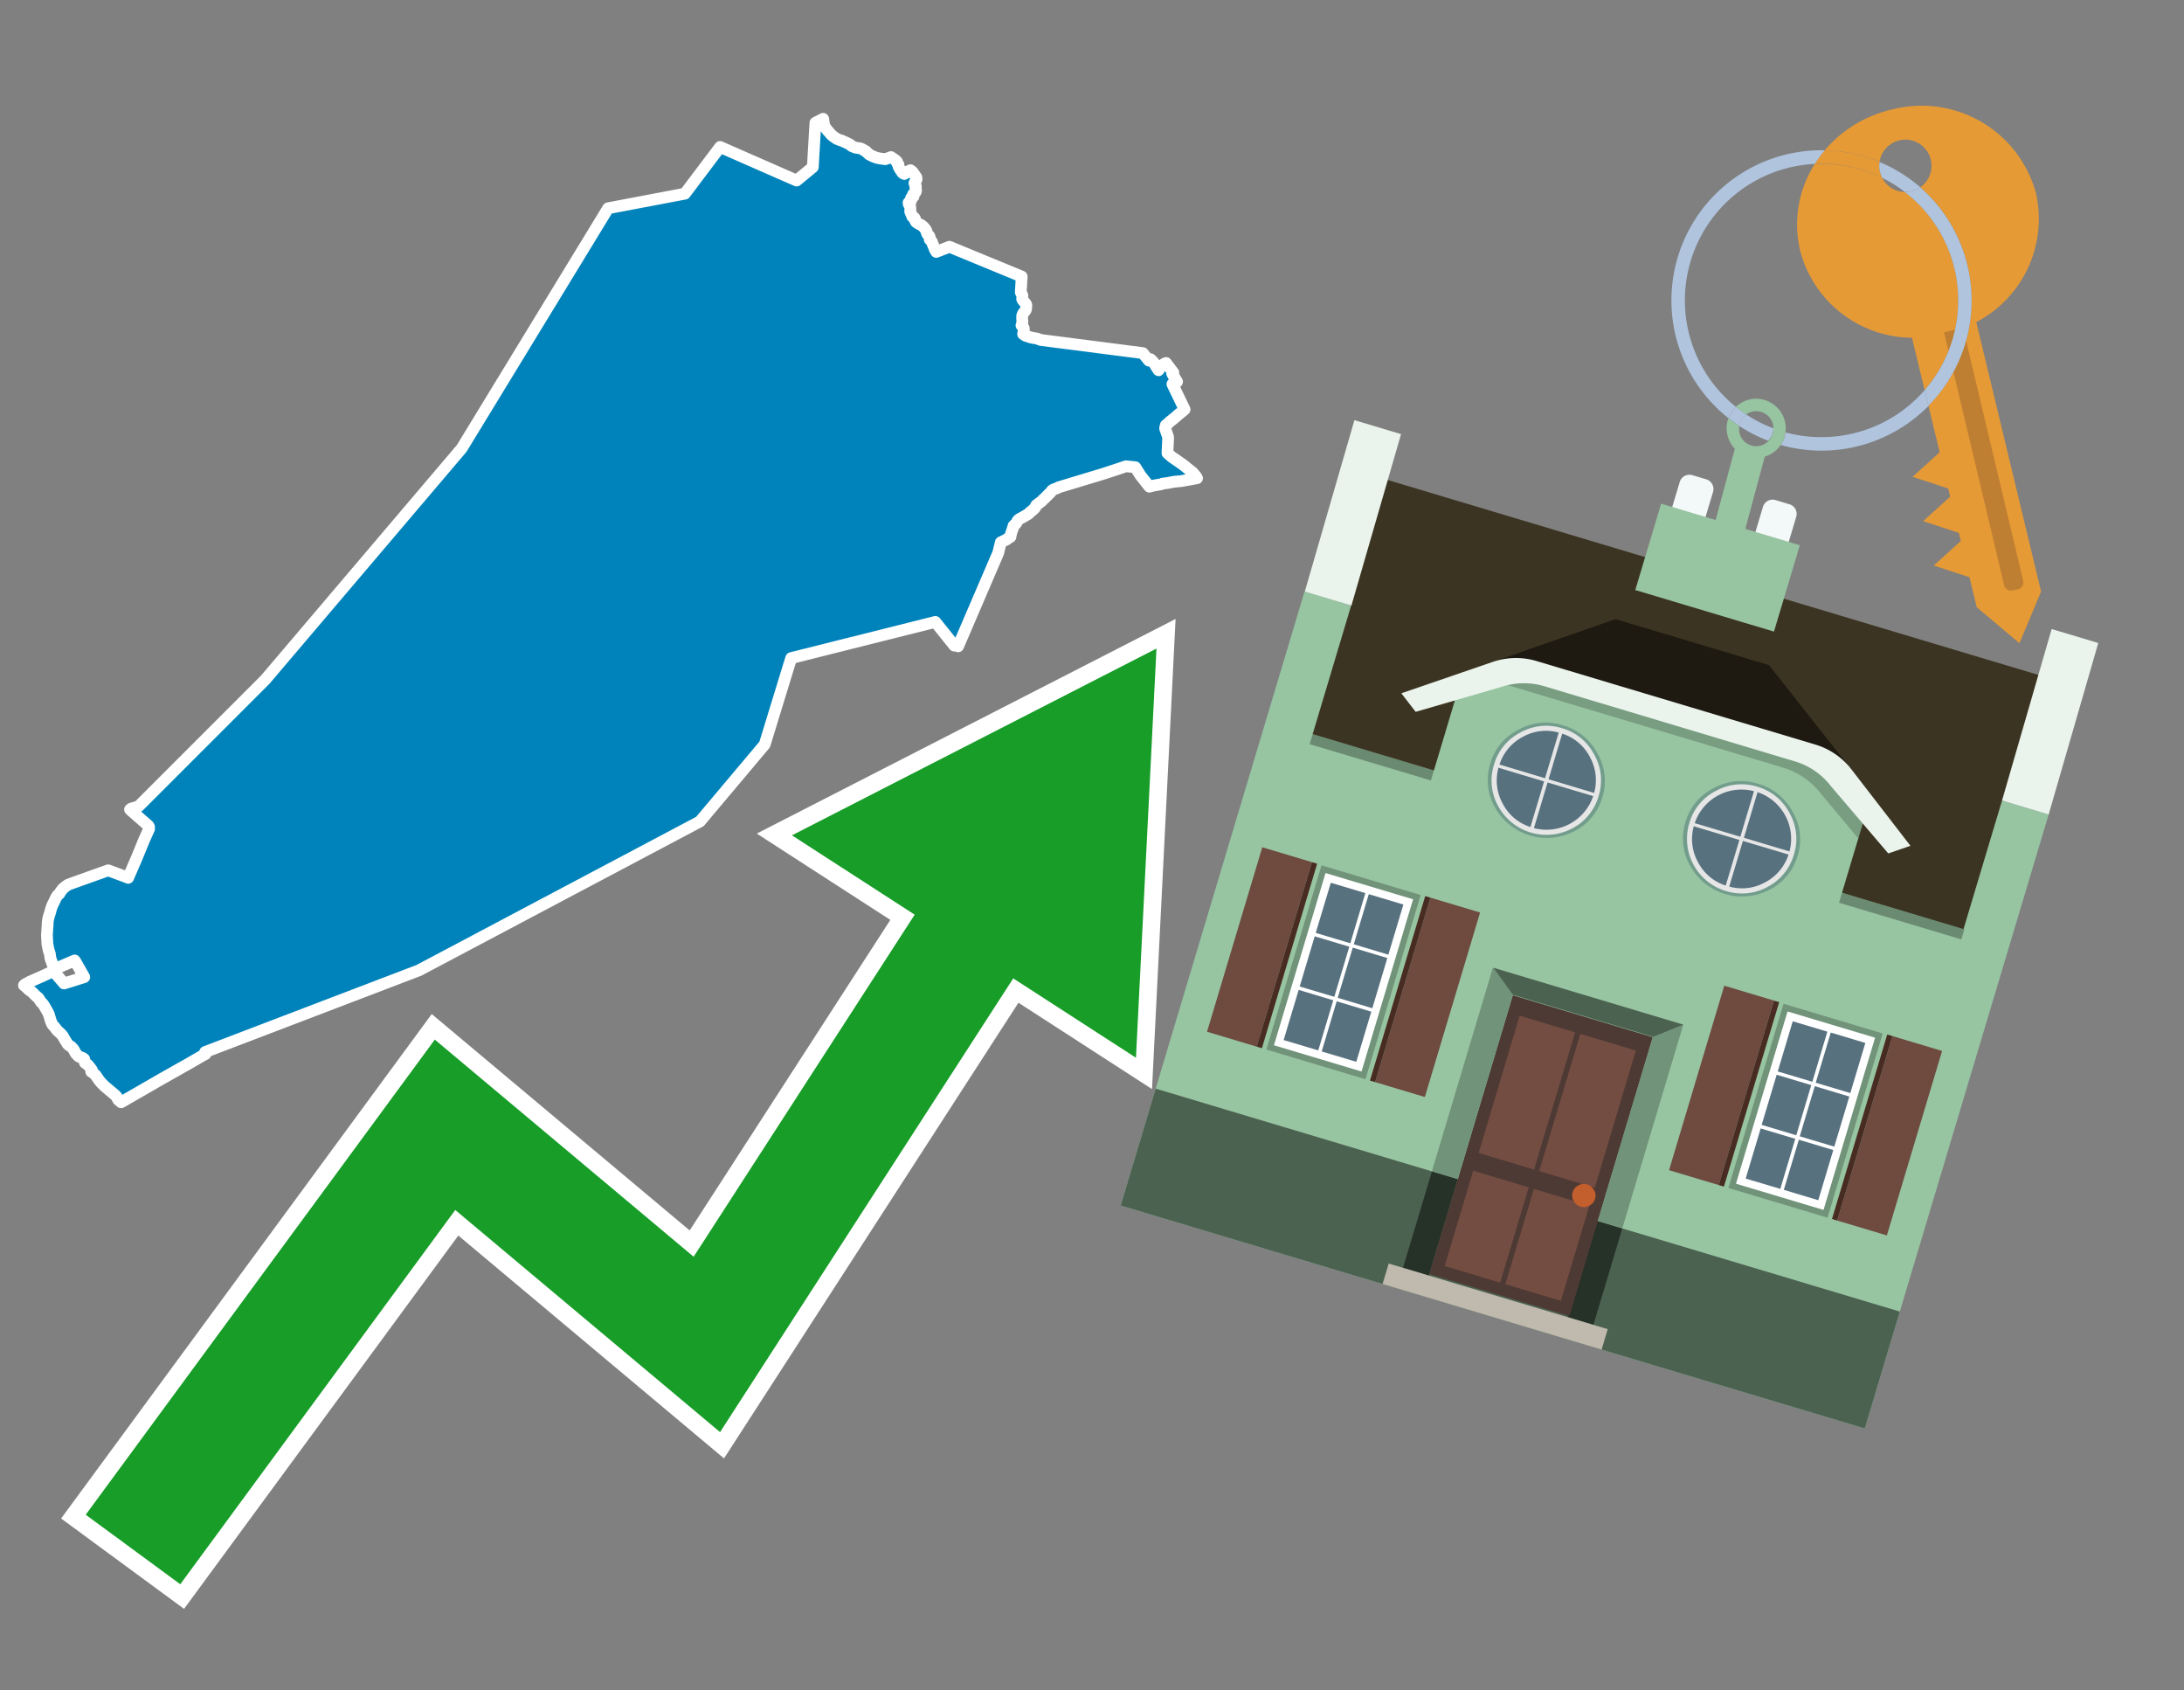 <svg id="Text" xmlns="http://www.w3.org/2000/svg" width="93.05" height="72" viewBox="0 0 93.05 72"><rect x="0" y="0" width="93.05" height="72" fill="#808080" stroke="none"/><polygon points="19.67,19.1 25.91,8.87 29.18,8.25 30.68,6.26 33.94,7.69 34.63,7.12 34.74,5.23 35.07,5.06 35.08,5.09 35.09,5.2 35.11,5.31 35.12,5.34 35.14,5.39 35.16,5.43 35.26,5.56 35.35,5.66 35.39,5.71 35.44,5.76 35.5,5.81 35.56,5.85 35.61,5.89 35.67,5.92 35.76,5.96 35.87,5.99 35.92,6.02 36,6.05 36.16,6.13 36.22,6.16 36.26,6.2 36.3,6.23 36.45,6.29 36.66,6.32 36.73,6.35 36.78,6.38 36.82,6.41 36.89,6.44 36.92,6.48 36.96,6.51 37.01,6.56 37.05,6.59 37.13,6.63 37.19,6.66 37.35,6.72 37.49,6.75 37.72,6.78 37.96,6.69 38.16,6.83 38.22,6.89 38.22,6.94 38.28,7.01 38.28,7.05 38.28,7.08 38.31,7.15 38.34,7.2 38.44,7.35 38.47,7.38 38.53,7.41 38.72,7.28 38.79,7.25 38.88,7.32 39.04,7.55 39.05,7.59 39.05,7.64 38.96,7.8 38.97,7.84 39.01,7.9 39.02,7.94 39.02,7.97 39,8.01 39.03,8.11 39.02,8.15 39.01,8.18 38.98,8.21 38.9,8.28 38.92,8.34 38.92,8.37 38.88,8.4 38.82,8.43 38.83,8.5 38.82,8.54 38.8,8.57 38.74,8.6 38.71,8.63 38.71,8.66 38.72,8.7 38.75,8.73 38.76,8.77 38.78,8.8 38.78,8.84 38.79,8.92 38.78,8.97 38.78,9.01 38.85,9.17 38.86,9.21 38.88,9.24 38.96,9.28 38.98,9.31 38.99,9.34 38.99,9.39 39.01,9.43 39.03,9.46 39.15,9.54 39.24,9.58 39.28,9.61 39.33,9.65 39.36,9.68 39.4,9.73 39.44,9.78 39.47,9.84 39.48,9.87 39.48,9.9 39.5,9.95 39.53,10 39.59,10.05 39.61,10.1 39.62,10.13 39.62,10.16 39.61,10.2 39.64,10.23 39.69,10.28 39.71,10.31 39.72,10.35 39.73,10.38 39.81,10.57 39.82,10.6 39.83,10.63 39.86,10.68 39.89,10.73 40.45,10.51 43.53,11.78 43.49,12.45 43.56,12.58 43.55,12.74 43.57,12.78 43.6,12.82 43.65,12.87 43.67,12.9 43.7,12.93 43.72,12.97 43.73,13.01 43.72,13.07 43.72,13.1 43.72,13.15 43.71,13.18 43.7,13.21 43.68,13.24 43.62,13.31 43.6,13.34 43.58,13.37 43.56,13.42 43.55,13.45 43.55,13.51 43.55,13.6 43.56,13.7 43.55,13.74 43.55,13.77 43.54,13.82 43.52,13.86 43.56,13.89 43.58,13.92 43.61,13.96 43.62,13.99 43.62,14.02 43.62,14.06 43.62,14.09 43.6,14.14 43.6,14.17 43.59,14.23 43.69,14.3 43.94,14.38 44.18,14.42 44.34,14.48 48.69,15.04 48.95,15.36 49.02,15.3 49.14,15.42 49.21,15.53 49.23,15.57 49.36,15.77 49.38,15.74 49.4,15.69 49.43,15.66 49.48,15.6 49.59,15.5 49.68,15.46 49.99,15.87 49.94,15.91 50.15,16.26 49.95,16.36 50.47,17.44 50.28,17.6 50.19,17.67 50.08,17.77 49.92,17.9 49.88,17.93 49.81,17.99 49.74,18.06 49.67,18.11 49.64,18.24 49.65,18.28 49.76,18.59 49.77,18.63 49.74,19.3 49.92,19.46 50.31,19.73 50.41,19.8 50.67,20.01 50.72,20.05 50.81,20.12 50.96,20.3 51,20.37 50.84,20.4 50.67,20.43 50.5,20.46 50.34,20.49 50.02,20.52 49.76,20.57 49.53,20.6 49.46,20.63 49.27,20.66 49.12,20.69 48.97,20.73 48.59,20.25 48.37,19.9 47.97,19.86 47.71,19.95 47.62,19.98 47.07,20.16 46.91,20.21 45.09,20.76 45.05,20.79 44.96,20.82 44.88,20.85 44.81,20.9 44.78,20.95 44.66,21.07 44.55,21.18 44.51,21.22 44.42,21.3 44.4,21.33 44.35,21.37 44.15,21.52 44.12,21.58 44.11,21.61 44.09,21.64 43.96,21.76 43.88,21.82 43.83,21.88 43.68,21.97 43.56,22.04 43.44,22.1 43.36,22.17 43.34,22.21 43.3,22.28 43.28,22.31 43.23,22.35 43.18,22.4 43.17,22.44 43.16,22.48 43.13,22.57 43.09,22.68 43.08,22.72 43.07,22.76 43.05,22.87 42.94,22.93 42.89,22.98 42.76,23.04 42.64,23.1 42.53,23.55 40.82,27.53 40.77,27.43 40.66,27.5 39.85,26.49 33.71,28.03 33.61,28.35 32.58,31.71 29.82,34.99 17.85,41.33 8.74,44.81 8.75,44.9 8.65,44.95 8.22,45.2 8.03,45.31 7.78,45.45 7.25,45.75 6.86,45.97 5.82,46.57 5.49,46.76 5.16,46.95 5.04,46.85 4.96,46.7 4.89,46.63 4.46,46.27 4.35,46.16 4.32,46.13 4.22,46.01 4.07,45.79 3.96,45.69 3.89,45.65 3.9,45.61 3.91,45.57 3.89,45.54 3.75,45.36 3.62,45.27 3.61,45.24 3.59,45.11 3.55,45.08 3.5,45.05 3.37,45.01 3.33,44.98 3.22,44.86 3.15,44.72 3.12,44.68 3.04,44.59 2.92,44.51 2.88,44.47 2.75,44.26 2.67,44.12 2.62,44.06 2.57,44.01 2.48,43.93 2.44,43.89 2.41,43.86 2.37,43.8 2.33,43.75 2.25,43.66 2.21,43.6 2.18,43.52 2.16,43.47 2.08,43.2 2.02,43.08 1.95,42.96 1.85,42.79 1.81,42.74 1.75,42.69 1.64,42.51 1.54,42.43 1.46,42.35 1.36,42.25 1.23,42.16 1.12,42.05 1.02,41.97 1.07,41.92 1.19,41.86 1.28,41.81 1.78,41.59 2.26,41.37 2.36,41.46 2.73,41.89 3.59,41.62 3.21,40.95 3.18,40.91 2.36,41.26 2.25,41.1 2.15,40.82 2.13,40.68 2.13,40.65 2.1,40.55 2.08,40.5 2.02,40.22 2,39.83 2.02,39.51 2.03,39.39 2.03,39.31 2.05,39.16 2.07,39.07 2.12,38.91 2.14,38.85 2.16,38.76 2.17,38.73 2.2,38.64 2.23,38.56 2.25,38.52 2.33,38.36 2.38,38.25 2.44,38.15 2.49,38.1 2.53,38.07 2.58,37.98 2.64,37.9 2.67,37.86 2.73,37.81 2.79,37.76 2.86,37.71 2.91,37.68 3.07,37.62 3.21,37.57 4.61,37.07 5.36,37.35 5.46,37.39 5.84,36.51 6.13,35.8 6.35,35.31 6.35,35.26 6.35,35.22 6.33,35.18 6.3,35.15 5.66,34.59 5.6,34.54 5.54,34.48 5.59,34.44 5.7,34.41 5.83,34.37 5.91,34.34 5.95,34.3 11.3,28.95 " fill="#0083ba" stroke="#fff" stroke-linejoin="round" stroke-width="0.5"/><polygon points="49.272 27.624 33.741 35.58 38.97 38.959 29.553 53.529 18.525 44.281 3.652 64.518 7.681 67.479 19.396 51.538 30.678 60.999 43.169 41.673 48.398 45.053 49.272 27.624" fill="none" stroke="#fff" stroke-miterlimit="10" stroke-width="1.5"/><polygon points="49.272 27.624 33.741 35.58 38.97 38.959 29.553 53.529 18.525 44.281 3.652 64.518 7.681 67.479 19.396 51.538 30.678 60.999 43.169 41.673 48.398 45.053 49.272 27.624" fill="#179d28"/><path d="M80.19,7.577a1.16,1.16,0,0,1-.094-.251,1.114,1.114,0,0,1-.018-.429A6.367,6.367,0,0,0,77.743,6.4a5.269,5.269,0,0,0-.423.577c.1,0,.192-.007.288-.007A5.794,5.794,0,0,1,80.19,7.577Z" fill="#e69a35"/><path d="M77.608,6.4A6.394,6.394,0,0,0,73.64,17.81a1.26,1.26,0,0,1,.317-.48A5.821,5.821,0,0,1,77.32,6.981a5.269,5.269,0,0,1,.423-.577Z" fill="#b0c4de"/><path d="M84.2,13.72a4.962,4.962,0,0,0,2.545-5.48,5.047,5.047,0,0,0-6.179-3.566A5.322,5.322,0,0,0,77.743,6.4a6.367,6.367,0,0,1,2.335.493,1.114,1.114,0,1,1,1.736,1.084,6.392,6.392,0,0,1,.347,9.3l.479,1.985-.438.4-.716.648.92.3.6.2.082.341-.438.4-.716.648.92.3.605.2.082.341-.438.4-.716.649.92.3.605.2.307,1.274,1.821,1.534.921-2.2Z" fill="#e69a35"/><path d="M81.154,8.179a1.115,1.115,0,0,1-.964-.6,5.794,5.794,0,0,0-2.582-.6c-.1,0-.192,0-.288.007a4.783,4.783,0,0,0-.625,3.685,4.962,4.962,0,0,0,4.765,3.715L82,16.617a5.82,5.82,0,0,0-.846-8.438Z" fill="#e69a35"/><path d="M74.1,18.142a6.386,6.386,0,0,0,1.232.63.73.73,0,0,0,.224-.527h0a5.783,5.783,0,0,1-1.159-.593A.733.733,0,0,0,74.1,18.142Z" fill="#b0c4de"/><path d="M74.4,17.652q-.228-.152-.44-.322a1.26,1.26,0,0,0-.317.48c.148.117.3.228.46.332A.733.733,0,0,1,74.4,17.652Z" fill="#b0c4de"/><path d="M74.824,16.984a1.257,1.257,0,0,0-.867.346c.141.114.288.222.44.322a.731.731,0,0,1,1.159.593h0a.732.732,0,1,1-1.463,0,.7.7,0,0,1,.007-.1c-.158-.1-.312-.215-.46-.332a1.258,1.258,0,0,0,.273,1.3l-.979,3.635,1.275.341.98-3.639a1.266,1.266,0,0,0,.681-.5,1.249,1.249,0,0,0,.2-.538,1.328,1.328,0,0,0,.012-.168A1.262,1.262,0,0,0,74.824,16.984Z" fill="#97c4a1"/><path d="M85.974,25.1l-.226.053a.3.3,0,0,1-.362-.223l-2.56-10.777.81-.193L86.2,24.736A.3.3,0,0,1,85.974,25.1Z" fill="#bf7f32"/><path d="M80.1,7.326a1.16,1.16,0,0,0,.094.251,5.833,5.833,0,0,1,.964.6,1.137,1.137,0,0,0,.287-.031,1.108,1.108,0,0,0,.373-.167A6.371,6.371,0,0,0,80.078,6.9,1.114,1.114,0,0,0,80.1,7.326Z" fill="#b0c4de"/><path d="M77.608,18.618a5.836,5.836,0,0,1-1.534-.2,1.24,1.24,0,0,1-.2.537,6.4,6.4,0,0,0,6.291-1.666L82,16.617A5.807,5.807,0,0,1,77.608,18.618Z" fill="#b0c4de"/><path d="M81.814,7.981a1.108,1.108,0,0,1-.373.167,1.137,1.137,0,0,1-.287.031A5.82,5.82,0,0,1,82,16.617l.161.667a6.392,6.392,0,0,0-.347-9.3Z" fill="#b0c4de"/><polygon points="83.79 39.753 55.78 31.364 58.988 20.404 86.964 28.783 83.79 39.753 83.79 39.753" fill="#3c3422" fill-rule="evenodd"/><polygon points="81.705 53.32 87.284 34.692 85.297 34.097 83.656 39.575 55.926 31.269 57.567 25.791 55.579 25.196 47.746 51.348 79.451 60.844 81.705 53.32" fill="#97c4a1" fill-rule="evenodd"/><rect x="69.522" y="21.148" width="0.444" height="28.983" transform="translate(15.592 92.226) rotate(-73.326)" opacity="0.3"/><polygon points="87.284 34.692 85.297 34.097 87.411 26.793 89.398 27.388 87.284 34.692 87.284 34.692" fill="#eaf3ec" fill-rule="evenodd"/><polygon points="57.578 25.794 55.591 25.199 57.705 17.896 59.692 18.491 57.578 25.794 57.578 25.794" fill="#eaf3ec" fill-rule="evenodd"/><polygon points="79.451 60.844 80.943 55.865 49.238 46.369 47.747 51.348 79.451 60.844 79.451 60.844" fill="#4c6251" fill-rule="evenodd"/><path d="M71.566,20.528l-.522,1.743,1.418.425.523-1.744a.432.432,0,0,0-.289-.536l-.593-.177A.431.431,0,0,0,71.566,20.528Z" fill="#f3f9f8" fill-rule="evenodd"/><path d="M75.111,21.589l-.522,1.743,1.418.425.522-1.743a.43.43,0,0,0-.289-.536l-.593-.178A.43.43,0,0,0,75.111,21.589Z" fill="#f3f9f8" fill-rule="evenodd"/><polygon points="75.368 28.329 68.829 26.37 63.807 28.121 78.733 32.591 75.368 28.329" fill="#1e1a11"/><polygon points="78.248 32.422 64.442 28.287 62.236 28.998 60.064 36.247 77.453 41.455 79.651 34.116 78.248 32.422" fill="#97c4a1"/><path d="M77.74,32.516S65.088,28.725,65,28.7l-.938.43,11.892,3.562a3.175,3.175,0,0,1,1.532,1l1.685,2.02.327-1.09Z" fill-rule="evenodd" opacity="0.2"/><path d="M77.35,31.716,65.458,28.154a3.041,3.041,0,0,0-1.854.037l-3.9,1.339.611.79,3.626-1.054a3.045,3.045,0,0,1,1.855-.037l10.673,3.2A3.028,3.028,0,0,1,78,33.477l2.45,2.874.945-.325-2.518-3.26A3.036,3.036,0,0,0,77.35,31.716Z" fill="#eaf3ec"/><polygon points="76.683 23.223 70.773 21.453 69.671 25.132 75.581 26.902 76.683 23.223 76.683 23.223" fill="#97c4a1" fill-rule="evenodd"/><g id="Symbol_9_0_Layer2_0_MEMBER_8_MEMBER_21_MEMBER_0_FILL" data-name="Symbol 9 0 Layer2 0 MEMBER 8 MEMBER 21 MEMBER 0 FILL"><path d="M66.584,30.892a2.39,2.39,0,0,0-1.891.189,2.317,2.317,0,0,0-1.2,1.448A2.345,2.345,0,0,0,63.7,34.4a2.528,2.528,0,0,0,3.367,1.008,2.339,2.339,0,0,0,1.2-1.447,2.313,2.313,0,0,0-.208-1.87A2.394,2.394,0,0,0,66.584,30.892Z" fill="#729d8c"/></g><g id="Symbol_9_0_Layer2_0_MEMBER_8_MEMBER_21_MEMBER_1_FILL" data-name="Symbol 9 0 Layer2 0 MEMBER 8 MEMBER 21 MEMBER 1 FILL"><path d="M66.547,31.016a2.241,2.241,0,0,0-1.769.185,2.213,2.213,0,0,0-1.127,1.376,2.239,2.239,0,0,0,.185,1.768,2.341,2.341,0,0,0,3.145.942,2.234,2.234,0,0,0,1.126-1.376,2.207,2.207,0,0,0-.185-1.768A2.237,2.237,0,0,0,66.547,31.016Z" fill="#e6e6e6"/></g><g id="Symbol_9_0_Layer2_0_MEMBER_8_MEMBER_21_MEMBER_2_MEMBER_0_FILL" data-name="Symbol 9 0 Layer2 0 MEMBER 8 MEMBER 21 MEMBER 2 MEMBER 0 FILL"><path d="M65.787,33.284,63.843,32.7a2.036,2.036,0,0,0,.186,1.539,2.015,2.015,0,0,0,1.175.986Z" fill="#58717f"/></g><g id="Symbol_9_0_Layer2_0_MEMBER_8_MEMBER_21_MEMBER_2_MEMBER_1_FILL" data-name="Symbol 9 0 Layer2 0 MEMBER 8 MEMBER 21 MEMBER 2 MEMBER 1 FILL"><path d="M65.827,33.148l.582-1.944a2.01,2.01,0,0,0-1.523.178,2.037,2.037,0,0,0-1,1.183Z" fill="#58717f"/></g><g id="Symbol_9_0_Layer2_0_MEMBER_8_MEMBER_21_MEMBER_2_MEMBER_2_FILL" data-name="Symbol 9 0 Layer2 0 MEMBER 8 MEMBER 21 MEMBER 2 MEMBER 2 FILL"><path d="M67.878,33.91l-1.943-.582-.582,1.944a2.1,2.1,0,0,0,2.525-1.362Z" fill="#58717f"/></g><g id="Symbol_9_0_Layer2_0_MEMBER_8_MEMBER_21_MEMBER_2_MEMBER_3_FILL" data-name="Symbol 9 0 Layer2 0 MEMBER 8 MEMBER 21 MEMBER 2 MEMBER 3 FILL"><path d="M66.558,31.249l-.582,1.943,1.943.582a2.031,2.031,0,0,0-.186-1.539A2.009,2.009,0,0,0,66.558,31.249Z" fill="#58717f"/></g><g id="Symbol_9_0_Layer2_0_MEMBER_8_MEMBER_21_MEMBER_0_FILL-2" data-name="Symbol 9 0 Layer2 0 MEMBER 8 MEMBER 21 MEMBER 0 FILL"><path d="M74.9,33.384a2.4,2.4,0,0,0-1.891.189,2.316,2.316,0,0,0-1.2,1.448,2.341,2.341,0,0,0,.209,1.87A2.527,2.527,0,0,0,75.387,37.9a2.345,2.345,0,0,0,1.2-1.447,2.314,2.314,0,0,0-.209-1.87A2.389,2.389,0,0,0,74.9,33.384Z" fill="#729d8c"/></g><g id="Symbol_9_0_Layer2_0_MEMBER_8_MEMBER_21_MEMBER_1_FILL-2" data-name="Symbol 9 0 Layer2 0 MEMBER 8 MEMBER 21 MEMBER 1 FILL"><path d="M74.867,33.508a2.239,2.239,0,0,0-1.768.185,2.21,2.21,0,0,0-1.127,1.376,2.316,2.316,0,0,0,1.564,2.883,2.261,2.261,0,0,0,1.765-.173A2.237,2.237,0,0,0,76.428,36.4a2.209,2.209,0,0,0-.185-1.769A2.239,2.239,0,0,0,74.867,33.508Z" fill="#e6e6e6"/></g><g id="Symbol_9_0_Layer2_0_MEMBER_8_MEMBER_21_MEMBER_2_MEMBER_0_FILL-2" data-name="Symbol 9 0 Layer2 0 MEMBER 8 MEMBER 21 MEMBER 2 MEMBER 0 FILL"><path d="M74.107,35.776l-1.943-.582a2.031,2.031,0,0,0,.186,1.539,2.009,2.009,0,0,0,1.175.986Z" fill="#58717f"/></g><g id="Symbol_9_0_Layer2_0_MEMBER_8_MEMBER_21_MEMBER_2_MEMBER_1_FILL-2" data-name="Symbol 9 0 Layer2 0 MEMBER 8 MEMBER 21 MEMBER 2 MEMBER 1 FILL"><path d="M74.148,35.64,74.73,33.7a2.1,2.1,0,0,0-2.525,1.362Z" fill="#58717f"/></g><g id="Symbol_9_0_Layer2_0_MEMBER_8_MEMBER_21_MEMBER_2_MEMBER_2_FILL-2" data-name="Symbol 9 0 Layer2 0 MEMBER 8 MEMBER 21 MEMBER 2 MEMBER 2 FILL"><path d="M76.2,36.4l-1.943-.582-.582,1.944a2.015,2.015,0,0,0,1.523-.178A2.036,2.036,0,0,0,76.2,36.4Z" fill="#58717f"/></g><g id="Symbol_9_0_Layer2_0_MEMBER_8_MEMBER_21_MEMBER_2_MEMBER_3_FILL-2" data-name="Symbol 9 0 Layer2 0 MEMBER 8 MEMBER 21 MEMBER 2 MEMBER 3 FILL"><path d="M74.879,33.741,74.3,35.684l1.943.582a2.1,2.1,0,0,0-1.361-2.525Z" fill="#58717f"/></g><polygon points="51.426 43.946 53.542 44.58 55.896 36.723 53.78 36.089 51.426 43.946 51.426 43.946" fill="#6e4a3f" fill-rule="evenodd"/><polygon points="53.542 44.58 53.764 44.647 56.117 36.789 55.896 36.723 53.542 44.58 53.542 44.58" fill="#482b22" fill-rule="evenodd"/><polygon points="60.706 46.726 58.59 46.092 60.943 38.235 63.059 38.868 60.706 46.726 60.706 46.726" fill="#6e4a3f" fill-rule="evenodd"/><polygon points="58.59 46.092 58.368 46.026 60.722 38.168 60.943 38.235 58.59 46.092 58.59 46.092" fill="#482b22" fill-rule="evenodd"/><rect x="53.146" y="39.209" width="8.19" height="4.408" transform="translate(1.145 84.365) rotate(-73.326)" fill="#719379"/><polygon points="60.205 38.304 56.474 37.187 54.277 44.522 58.008 45.639 60.205 38.304 60.205 38.304" fill="#fff" fill-rule="evenodd"/><path d="M59.792,38.527l-.64,2.136-1.474-.442.639-2.135,1.475.441Zm-1.621-.485-.64,2.136-1.474-.442L56.7,37.6l1.474.442Zm-2.158,1.84,1.475.441-.64,2.136-1.474-.441.639-2.136Zm-.683,2.282,1.474.441-.639,2.136L54.69,44.3l.64-2.135Zm.981,2.621.639-2.136,1.475.442-.64,2.135-1.474-.441Zm2.158-1.84L56.994,42.5l.64-2.136,1.474.442-.639,2.136Z" fill="#58717f" fill-rule="evenodd"/><polygon points="80.39 52.621 78.274 51.988 80.628 44.13 82.743 44.764 80.39 52.621 80.39 52.621" fill="#6e4a3f" fill-rule="evenodd"/><polygon points="78.274 51.988 78.053 51.921 80.406 44.064 80.628 44.13 78.274 51.988 78.274 51.988" fill="#482b22" fill-rule="evenodd"/><polygon points="71.111 49.842 73.227 50.476 75.58 42.619 73.464 41.985 71.111 49.842 71.111 49.842" fill="#6e4a3f" fill-rule="evenodd"/><polygon points="73.227 50.476 73.448 50.542 75.802 42.685 75.58 42.619 73.227 50.476 73.227 50.476" fill="#482b22" fill-rule="evenodd"/><rect x="72.83" y="45.105" width="8.19" height="4.408" transform="translate(9.534 107.426) rotate(-73.326)" fill="#719379"/><polygon points="76.159 43.083 79.889 44.2 77.692 51.535 73.962 50.418 76.159 43.083 76.159 43.083" fill="#fff" fill-rule="evenodd"/><path d="M76.381,43.5l1.475.442-.64,2.135-1.475-.441.64-2.136ZM78,43.981l1.474.442-.64,2.136-1.474-.442L78,43.981Zm.791,2.724-.64,2.135L76.679,48.4l.64-2.136,1.474.442Zm-.684,2.282-.639,2.135L76,50.68l.64-2.135,1.474.442Zm-2.26,1.65L74.375,50.2l.639-2.135,1.475.441-.64,2.136Zm-.791-2.724.64-2.135,1.474.441-.639,2.136-1.475-.442Z" fill="#58717f" fill-rule="evenodd"/><polygon points="67.888 56.431 69.118 52.323 68.019 51.994 66.789 56.102 67.888 56.431 67.888 56.431" fill="#263128" fill-rule="evenodd"/><polygon points="60.877 54.331 62.108 50.223 61.007 49.894 59.776 54.002 60.877 54.331 60.877 54.331" fill="#263128" fill-rule="evenodd"/><g id="Symbol_9_0_Layer2_0_MEMBER_8_MEMBER_12_MEMBER_0_FILL" data-name="Symbol 9 0 Layer2 0 MEMBER 8 MEMBER 12 MEMBER 0 FILL"><path d="M70.418,44.178l-5.965-1.786L60.9,54.27l5.964,1.786Z" fill="#4e3a34"/></g><g id="Symbol_9_0_Layer2_0_MEMBER_8_MEMBER_12_MEMBER_1_MEMBER_0_FILL" data-name="Symbol 9 0 Layer2 0 MEMBER 8 MEMBER 12 MEMBER 1 MEMBER 0 FILL"><path d="M65.358,49.815l1.75-5.843-2.363-.708L63,49.107Z" fill="#744d42"/></g><g id="Symbol_9_0_Layer2_0_MEMBER_8_MEMBER_12_MEMBER_1_MEMBER_1_FILL" data-name="Symbol 9 0 Layer2 0 MEMBER 8 MEMBER 12 MEMBER 1 MEMBER 1 FILL"><path d="M67.331,44.039l-1.75,5.842,2.364.708,1.75-5.842Z" fill="#744d42"/></g><g id="Symbol_9_0_Layer2_0_MEMBER_8_MEMBER_12_MEMBER_2_MEMBER_0_FILL" data-name="Symbol 9 0 Layer2 0 MEMBER 8 MEMBER 12 MEMBER 2 MEMBER 0 FILL"><path d="M63.915,54.633l1.215-4.058-2.363-.707-1.215,4.057Z" fill="#744d42"/></g><g id="Symbol_9_0_Layer2_0_MEMBER_8_MEMBER_12_MEMBER_2_MEMBER_1_FILL" data-name="Symbol 9 0 Layer2 0 MEMBER 8 MEMBER 12 MEMBER 2 MEMBER 1 FILL"><path d="M66.5,55.407l1.215-4.057-2.363-.708L64.138,54.7Z" fill="#744d42"/></g><g id="Symbol_9_0_Layer2_0_MEMBER_8_MEMBER_13_FILL" data-name="Symbol 9 0 Layer2 0 MEMBER 8 MEMBER 13 FILL"><path d="M67.959,51.058a.439.439,0,0,0-.045-.367.487.487,0,0,0-.669-.2.445.445,0,0,0-.239.282.457.457,0,0,0,.041.378.481.481,0,0,0,.293.242.459.459,0,0,0,.377-.042A.453.453,0,0,0,67.959,51.058Z" fill="#c35e2d"/></g><g id="Symbol_9_0_Layer2_0_MEMBER_8_MEMBER_14_FILL" data-name="Symbol 9 0 Layer2 0 MEMBER 8 MEMBER 14 FILL"><path d="M64.557,42.047l-.951-.833-2.6,8.68,1.1.329Z" fill="#719379"/></g><g id="Symbol_9_0_Layer2_0_MEMBER_8_MEMBER_15_FILL" data-name="Symbol 9 0 Layer2 0 MEMBER 8 MEMBER 15 FILL"><path d="M71.718,43.643l-1.2.19L68.072,52.01l1.046.313Z" fill="#719379"/></g><g id="Symbol_9_0_Layer2_0_MEMBER_8_MEMBER_16_FILL" data-name="Symbol 9 0 Layer2 0 MEMBER 8 MEMBER 16 FILL"><path d="M63.627,41.22l.836,1.156,5.961,1.786,1.294-.519Z" fill="#4c6251"/></g><polygon points="58.905 54.69 59.166 53.819 68.498 56.614 68.237 57.485 58.905 54.69 58.905 54.69" fill="#c0b9ad" fill-rule="evenodd"/></svg>